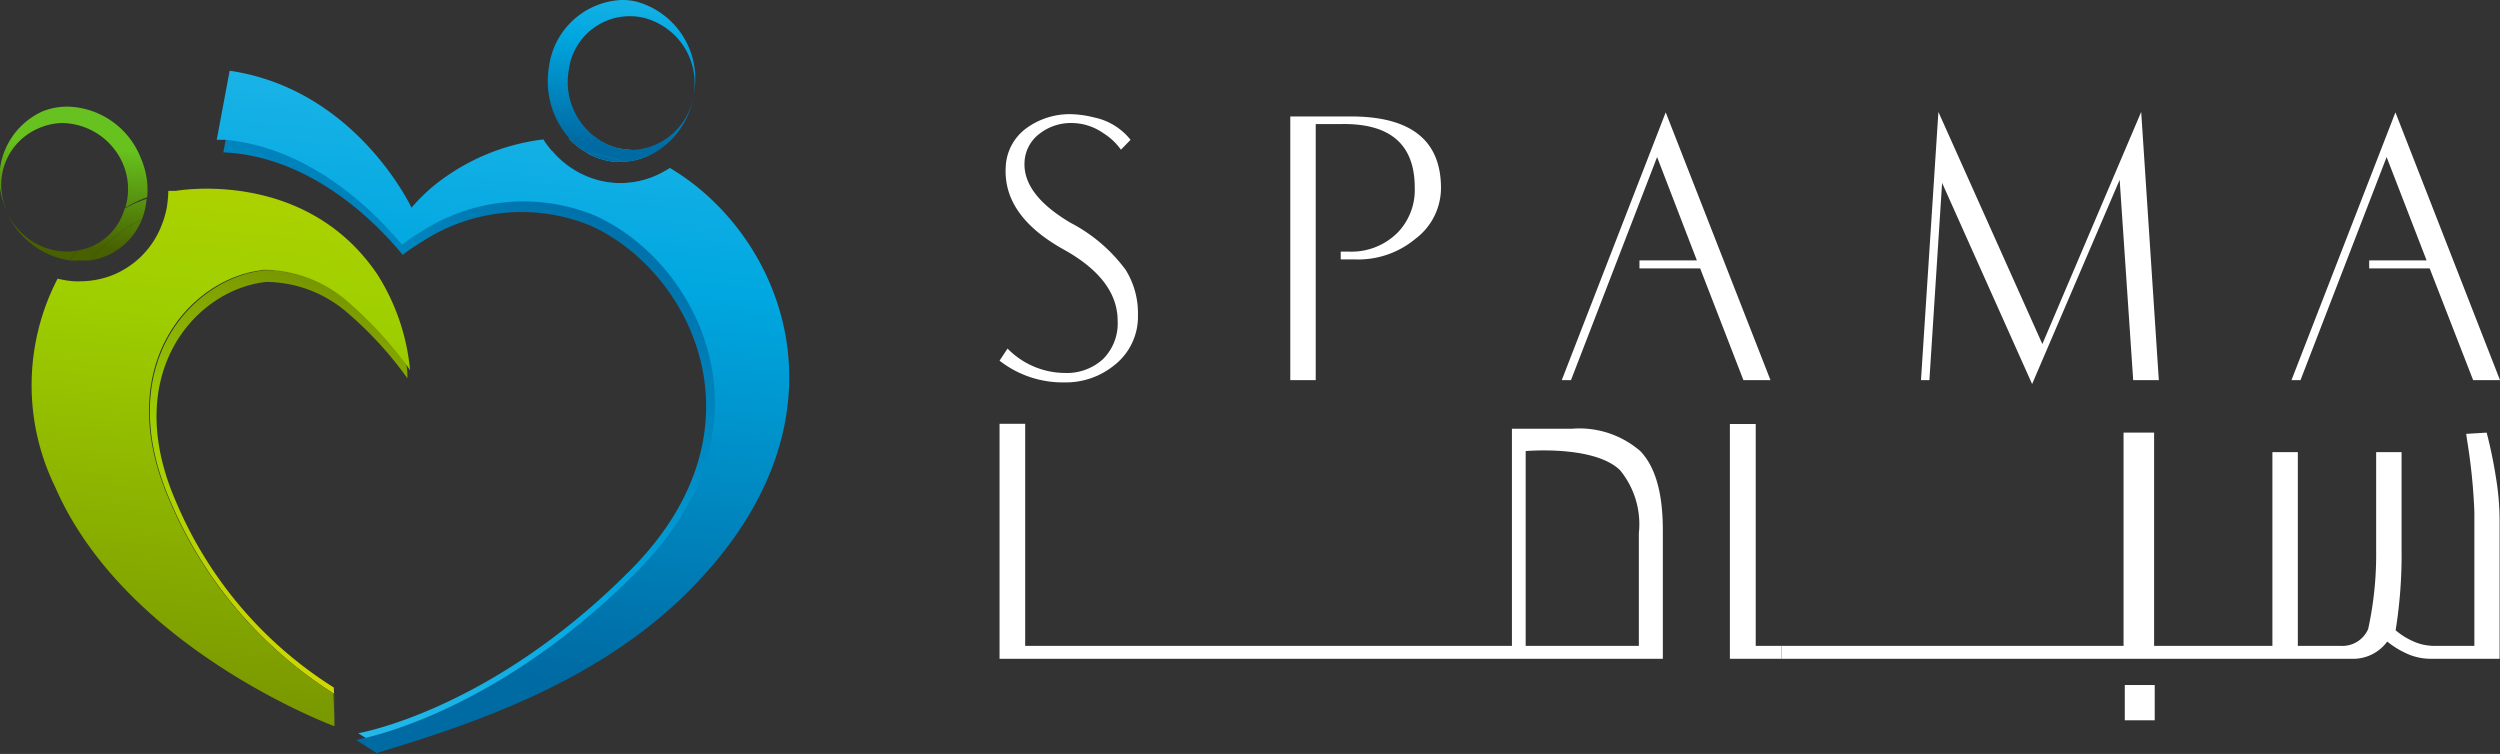 <?xml version="1.0"?>
<svg xmlns="http://www.w3.org/2000/svg" xmlns:xlink="http://www.w3.org/1999/xlink" viewBox="0 0 121.93 36.77">
  <rect x="0" y="0" width="121.93" height="36.77" fill="#333333" stroke="none"/>
  <defs>
    <style>.cls-1{fill:url(#linear-gradient);}.cls-2{fill:url(#linear-gradient-2);}.cls-3{fill:url(#linear-gradient-3);}.cls-4{fill:url(#linear-gradient-4);}.cls-5{fill:url(#linear-gradient-5);}.cls-6{fill:url(#linear-gradient-6);}.cls-7{fill:url(#linear-gradient-7);}.cls-8{fill:url(#linear-gradient-8);}.cls-9{fill:url(#linear-gradient-9);}.cls-10{fill:url(#linear-gradient-10);}.cls-11{fill:url(#linear-gradient-11);}.cls-12{fill:url(#linear-gradient-12);}.cls-13{fill:url(#linear-gradient-13);}.cls-14{fill:url(#linear-gradient-14);}.cls-15{fill:url(#linear-gradient-15);}.cls-16{fill:url(#linear-gradient-16);}.cls-17{fill:#fff;}</style>
    <linearGradient id="linear-gradient" x1="4.31" y1="48.85" x2="32.43" y2="-0.51" gradientUnits="userSpaceOnUse">
      <stop offset="0" stop-color="#5dd2f7"/>
      <stop offset="0.52" stop-color="#00a7e0"/>
      <stop offset="0.84" stop-color="#006aa3"/>
    </linearGradient>
    <linearGradient id="linear-gradient-2" x1="27.54" y1="-17.97" x2="21.72" y2="42.29" xlink:href="#linear-gradient"/>
    <linearGradient id="linear-gradient-3" x1="9.72" y1="32.78" x2="16.81" y2="12.38" gradientUnits="userSpaceOnUse">
      <stop offset="0" stop-color="#d6d900"/>
      <stop offset="0.5" stop-color="#9fcf00"/>
      <stop offset="1" stop-color="#718b00"/>
    </linearGradient>
    <linearGradient id="linear-gradient-4" x1="7.23" y1="31.91" x2="14.32" y2="11.51" xlink:href="#linear-gradient-3"/>
    <linearGradient id="linear-gradient-5" x1="13.41" y1="-9.09" x2="8.77" y2="38.99" xlink:href="#linear-gradient-3"/>
    <linearGradient id="linear-gradient-6" x1="31.91" y1="-16.15" x2="26.27" y2="42.22" xlink:href="#linear-gradient"/>
    <linearGradient id="linear-gradient-7" x1="5.63" y1="49.6" x2="33.76" y2="0.24" xlink:href="#linear-gradient"/>
    <linearGradient id="linear-gradient-8" x1="31.82" y1="-16.16" x2="26.19" y2="42.21" xlink:href="#linear-gradient"/>
    <linearGradient id="linear-gradient-9" x1="31.29" y1="-6.38" x2="29.75" y2="9.67" xlink:href="#linear-gradient"/>
    <linearGradient id="linear-gradient-10" x1="33.44" y1="-6.17" x2="31.89" y2="9.88" xlink:href="#linear-gradient"/>
    <linearGradient id="linear-gradient-11" x1="30.97" y1="-6.41" x2="29.42" y2="9.64" xlink:href="#linear-gradient"/>
    <linearGradient id="linear-gradient-12" x1="30.88" y1="-6.42" x2="29.33" y2="9.63" xlink:href="#linear-gradient"/>
    <linearGradient id="linear-gradient-13" x1="3.22" y1="-1.01" x2="1.74" y2="14.3" gradientUnits="userSpaceOnUse">
      <stop offset="0" stop-color="#69be29"/>
      <stop offset="0.52" stop-color="#67c21e"/>
      <stop offset="0.84" stop-color="#486000"/>
    </linearGradient>
    <linearGradient id="linear-gradient-14" x1="4.54" y1="-0.89" x2="3.06" y2="14.43" xlink:href="#linear-gradient-13"/>
    <linearGradient id="linear-gradient-15" x1="6.42" y1="-0.71" x2="4.94" y2="14.61" xlink:href="#linear-gradient-13"/>
    <linearGradient id="linear-gradient-16" x1="6.85" y1="-0.66" x2="5.37" y2="14.65" xlink:href="#linear-gradient-13"/>
  </defs>
  <title>Asset 9</title>
  <g id="Layer_2" data-name="Layer 2">
    <g id="Layer_1-2" data-name="Layer 1">
      <path class="cls-1" d="M32,8.57a4.33,4.33,0,0,1-1.71.36,4.38,4.38,0,0,1-.88-.09,4.45,4.45,0,0,1-2.46-1.48,10.15,10.15,0,0,0-5.87,2.29,9.25,9.25,0,0,0-.94,1S17.5,5,11.53,4.16L11,6.87l-.11.56c4.29.19,7.48,3.45,8.75,5h0a8.54,8.54,0,0,1,.91-.62A8.87,8.87,0,0,1,28.79,11c4.85,2.17,8.83,9.85,2,16.76s-13.32,8-13.32,8l.35.22.61.4c4.28-1.31,10.76-3.34,15.24-8.16C41.27,20.13,37.42,11.55,32,8.57Z"/>
      <path class="cls-2" d="M32.67,8.19a5.3,5.3,0,0,1-.7.38,4.33,4.33,0,0,1-1.71.36,4.38,4.38,0,0,1-.88-.09,4.45,4.45,0,0,1-2.46-1.48,4.54,4.54,0,0,1-.42-.56,10.49,10.49,0,0,0-5.43,2.33,9.21,9.21,0,0,0-1,1s-2.7-5.78-8.87-6.68l-.63,3.37.41,0c4.22.38,7.35,3.57,8.62,5.12h0a8.48,8.48,0,0,1,.94-.64,9.16,9.16,0,0,1,8.49-.78c5,2.24,9.11,10.17,2.09,17.3-6,6.09-11.73,7.8-13.31,8.17l-.44.1,1,.64c4.41-1.35,11.1-3.44,15.72-8.42C41.8,20.1,38.12,11.42,32.67,8.19Z"/>
      <path class="cls-3" d="M13,13.75a6.1,6.1,0,0,1,3.87,1.44,17.94,17.94,0,0,1,3,3.26c0-.24,0-.47-.07-.7a18.83,18.83,0,0,0-2.87-3.07,6.3,6.3,0,0,0-4-1.5c-3.55.35-7.51,4.64-4.63,11.24a20.61,20.61,0,0,0,8,9.42l.05,1.22h0l-.07-1.53a19.76,19.76,0,0,1-7.67-9C5.81,18.19,9.59,14.09,13,13.75Z"/>
      <path class="cls-4" d="M8.22,24.42c-2.88-6.6,1.08-10.89,4.63-11.24a6.3,6.3,0,0,1,4,1.5,18.83,18.83,0,0,1,2.87,3.07A10.5,10.5,0,0,0,18.31,14c-3.38-5-9.41-3.9-9.41-3.9a4.16,4.16,0,0,0-.77.14,4.63,4.63,0,0,1-.29.94,4.27,4.27,0,0,1-2.38,2.34,4.41,4.41,0,0,1-1.57.29l-.25,0a10.7,10.7,0,0,0-.37,10.14c3.25,7.49,12.83,11.1,13,11.17l-.05-1.22A20.61,20.61,0,0,1,8.22,24.42Z"/>
      <path class="cls-5" d="M18.41,13.39C14.88,8.16,8.57,9.31,8.57,9.31l-.36,0a6,6,0,0,1-.08.84,4.63,4.63,0,0,1-.29.94,4.27,4.27,0,0,1-2.38,2.34,4.41,4.41,0,0,1-1.57.29l-.25,0a4.63,4.63,0,0,1-.83-.13,11.29,11.29,0,0,0-.12,10.16c3.43,7.9,13.62,11.67,13.62,11.67l0-.39-.05-1.22a20.61,20.61,0,0,1-8-9.42c-2.88-6.6,1.08-10.89,4.63-11.24a6.3,6.3,0,0,1,4,1.5,18.83,18.83,0,0,1,2.87,3.07c.16.21.24.34.24.34A10.51,10.51,0,0,0,18.41,13.39Z"/>
      <path class="cls-6" d="M28.63,7.45a8.73,8.73,0,0,1,1.78.44,3.23,3.23,0,0,0,1.15-.27c-.28-.12-.56-.23-.84-.32a3.07,3.07,0,0,1-.52-.06,3,3,0,0,1-.82-.31,9.42,9.42,0,0,0-1.64-.17A3.73,3.73,0,0,0,28.63,7.45Z"/>
      <path class="cls-7" d="M29.59,7.83a3.11,3.11,0,0,0,.67.07h.15a8.73,8.73,0,0,0-1.78-.44A3.32,3.32,0,0,0,29.59,7.83Z"/>
      <path class="cls-8" d="M29.59,7.83a3.11,3.11,0,0,0,.67.07h.15a8.73,8.73,0,0,0-1.78-.44A3.32,3.32,0,0,0,29.59,7.83Z"/>
      <path class="cls-9" d="M27.74,3.42A3,3,0,0,1,31.36.86a3.29,3.29,0,0,1,2.46,3.82A3.9,3.9,0,0,0,31,.07,3.05,3.05,0,0,0,30.33,0a3.74,3.74,0,0,0-3.55,3.22,4.21,4.21,0,0,0,1,3.54,9.42,9.42,0,0,1,1.64.17A3.34,3.34,0,0,1,27.74,3.42Z"/>
      <path class="cls-10" d="M33.82,4.68a3.13,3.13,0,0,1-3,2.63h-.08c.28.09.56.2.84.32A3.93,3.93,0,0,0,33.82,4.68Z"/>
      <path class="cls-11" d="M28.63,7.45a8.73,8.73,0,0,1,1.78.44,3.23,3.23,0,0,0,1.15-.27c-.28-.12-.56-.23-.84-.32a3.07,3.07,0,0,1-.52-.06,3,3,0,0,1-.82-.31,9.42,9.42,0,0,0-1.64-.17A3.73,3.73,0,0,0,28.63,7.45Z"/>
      <path class="cls-12" d="M29.59,7.83a3.11,3.11,0,0,0,.67.07h.15a8.73,8.73,0,0,0-1.78-.44A3.32,3.32,0,0,0,29.59,7.83Z"/>
      <path class="cls-13" d="M3.3,12.27a3.26,3.26,0,0,1-3-2A4,4,0,0,0,3.39,12.7q.16-.24.36-.48A2.3,2.3,0,0,1,3.3,12.27Z"/>
      <path class="cls-14" d="M6.86,7.69A3.94,3.94,0,0,0,3.3,5.2a3.31,3.31,0,0,0-1.2.22A3.58,3.58,0,0,0,.32,10.24a3,3,0,0,1,1.6-4A3.07,3.07,0,0,1,3,6,3.28,3.28,0,0,1,6,8a3.14,3.14,0,0,1,.11,2.13,6.13,6.13,0,0,1,1.07-.51A3.91,3.91,0,0,0,6.86,7.69Z"/>
      <path class="cls-15" d="M6.08,10.17a2.85,2.85,0,0,1-1.71,1.89,2.69,2.69,0,0,1-.62.16q-.19.24-.36.48a2.74,2.74,0,0,0,.5,0,4.38,4.38,0,0,0,.51,0,8,8,0,0,1,2.52-2,3.39,3.39,0,0,0,.23-1A6.13,6.13,0,0,0,6.08,10.17Z"/>
      <path class="cls-16" d="M4.4,12.7a3.2,3.2,0,0,0,2.52-2A8,8,0,0,0,4.4,12.7Z"/>
      <path class="cls-17" d="M76.67,20.91H73.74l0,10.59H50V20.67H48.75V32.13H81.1V25.87C81.1,24,80.72,22.75,80,22A4.54,4.54,0,0,0,76.67,20.91ZM79.93,31.5H74.41V22s3.33-.3,4.6.93A4.14,4.14,0,0,1,79.93,26Z"/>
      <polygon class="cls-17" points="85.63 20.68 84.37 20.68 84.37 32.13 86.89 32.13 86.89 31.5 85.63 31.5 85.63 20.68"/>
      <rect class="cls-17" x="103.63" y="33.41" width="1.46" height="1.72"/>
      <path class="cls-17" d="M121.74,23.34a22.67,22.67,0,0,0-.46-2.24l-1,.06.06.4a28.42,28.42,0,0,1,.34,3.4V31.5h-2a2.48,2.48,0,0,1-1-.23,3.45,3.45,0,0,1-.84-.53,23.17,23.17,0,0,0,.29-3.89v-4.8h-1.24v4.82a17,17,0,0,1-.39,3.81,1.37,1.37,0,0,1-1.35.82h-2.08V22.05h-1.24V31.5h-5.77V21.1h-1.49V31.5H86.89v.63h27.79a2.06,2.06,0,0,0,1.75-.84,4.37,4.37,0,0,0,1.1.65,2.83,2.83,0,0,0,1,.19h3.38V25.34A12.72,12.72,0,0,0,121.74,23.34Z"/>
      <path class="cls-17" d="M52.22,10.87q-2.36-1.39-2.25-3a1.83,1.83,0,0,1,.72-1.34A2.48,2.48,0,0,1,52.27,6a2.72,2.72,0,0,1,1.55.5,3,3,0,0,1,.85.8l.47-.48a3.05,3.05,0,0,0-1.77-1.09,5.1,5.1,0,0,0-1.08-.16,3.58,3.58,0,0,0-2.24.69,2.46,2.46,0,0,0-1,1.91q-.12,2.36,2.83,4,2.63,1.46,2.63,3.48a2.45,2.45,0,0,1-.72,1.87,2.61,2.61,0,0,1-1.86.67A3.94,3.94,0,0,1,49.14,17l-.39.59a5,5,0,0,0,3.17,1.06,3.74,3.74,0,0,0,2.43-.84,3,3,0,0,0,1.15-2.44,4,4,0,0,0-.6-2.21A7.82,7.82,0,0,0,52.22,10.87Z"/>
      <path class="cls-17" d="M65.81,5.68l-2.88,0V18.54h1.24V6.05h1.27Q69,6,69,9.15a3,3,0,0,1-.82,2.18,3.18,3.18,0,0,1-2.42.94h-.37v.38h.64a4.36,4.36,0,0,0,3-1,3.11,3.11,0,0,0,1.25-2.49Q70.27,5.65,65.81,5.68Z"/>
      <polygon class="cls-17" points="76.17 18.54 76.62 18.54 80.82 7.66 82.76 12.7 79.96 12.7 79.96 13.09 82.92 13.09 85.03 18.54 86.35 18.54 81.24 5.48 76.17 18.54"/>
      <polygon class="cls-17" points="99.61 16.78 94.54 5.46 93.69 18.54 94.1 18.54 94.72 8.92 99.11 18.73 103.38 8.77 104.04 18.54 105.29 18.54 104.43 5.46 99.61 16.78"/>
      <polygon class="cls-17" points="116.83 5.48 111.76 18.54 112.2 18.54 116.4 7.66 118.35 12.7 115.55 12.7 115.55 13.09 118.5 13.09 120.62 18.54 121.93 18.54 116.83 5.48"/>
    </g>
  </g>
</svg>
